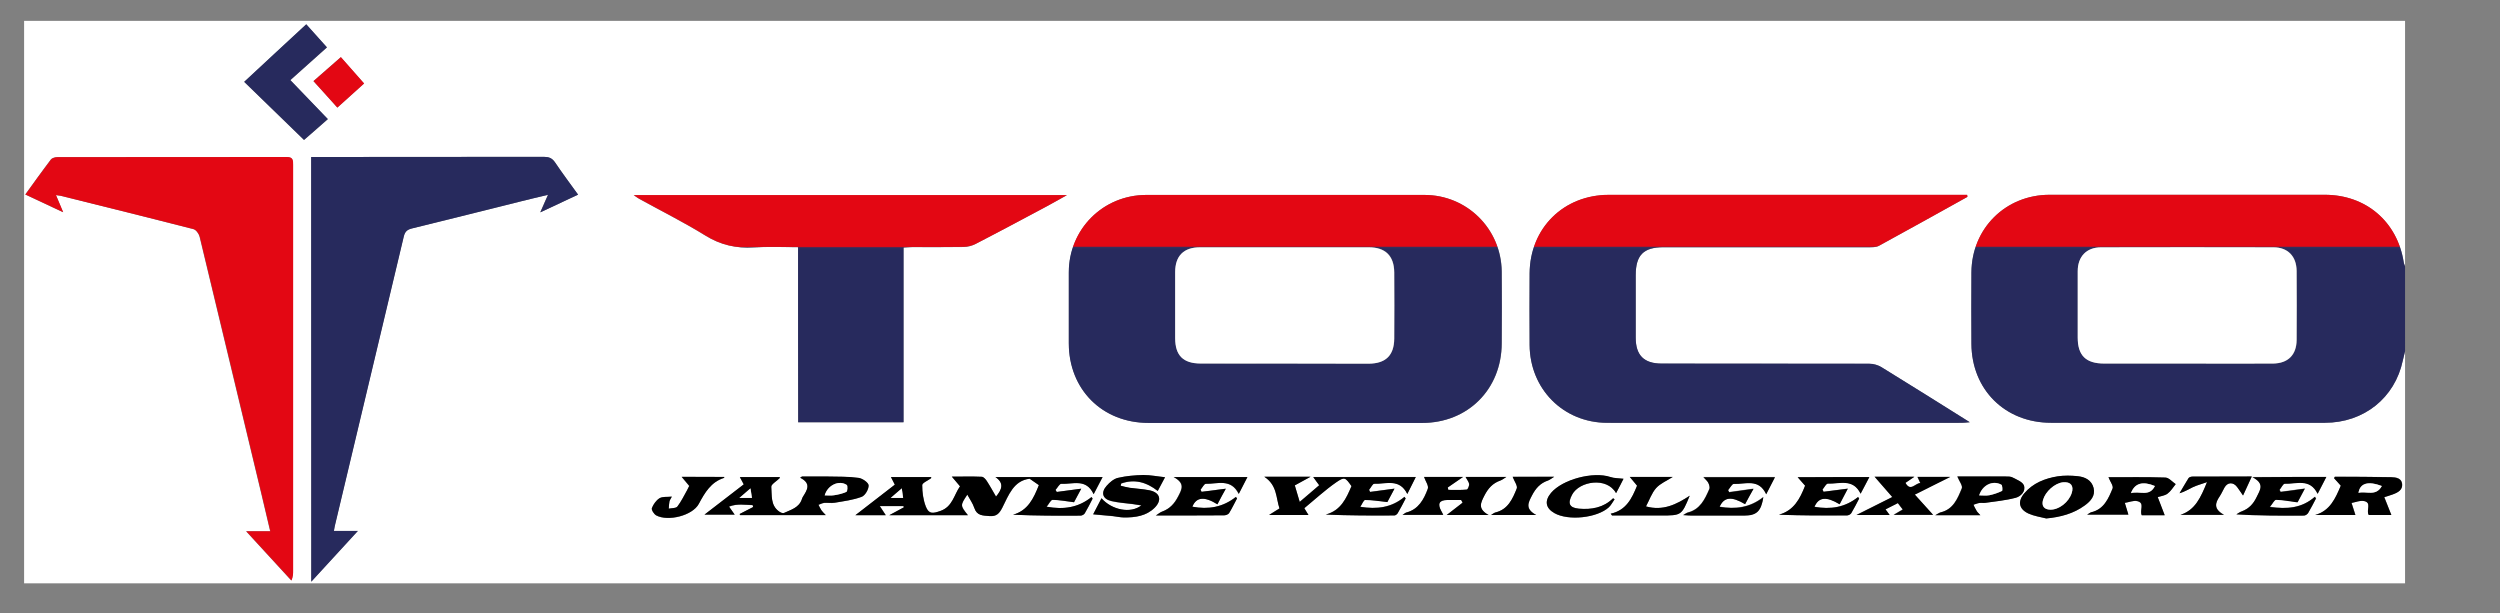 <?xml version="1.0" encoding="UTF-8"?> <svg xmlns="http://www.w3.org/2000/svg" xmlns:xlink="http://www.w3.org/1999/xlink" version="1.1" id="Layer_1" x="0px" y="0px" viewBox="0 0 1680 412" style="enable-background:new 0 0 1680 412;" xml:space="preserve"><rect x="0" y="0" width="1680" height="412" fill="#808080" stroke="none"/> <style type="text/css"> .st0{fill:#FFFFFF;} .st1{fill:url(#SVGID_1_);} .st2{fill:url(#SVGID_2_);} .st3{fill:url(#SVGID_3_);} .st4{fill:url(#SVGID_4_);} .st5{fill:none;} .st6{fill:#E30713;} .st7{fill:#272A5D;} </style> <g> <path class="st0" d="M1616.2,236c0,52,0,104,0,156c-533.3,0-1066.7,0-1600,0c0-126,0-252,0-378c533.3,0,1066.7,0,1600,0 c0,55,0,110,0,165c-0.3-0.9-0.8-1.8-0.9-2.8c-4.3-27.2-25.4-45.3-53-45.3c-61.7,0-123.3,0-185,0c-29.5,0-52.3,22.6-52.5,52.1 c-0.1,16-0.1,32,0,48c0.2,30.8,22.6,53.1,53.5,53.1c23,0,46,0,69,0c38.3,0,76.7,0,115,0c26.2,0,47.1-16.7,52.4-41.9 C1615.2,240.2,1615.7,238.1,1616.2,236z M863.3,284.2c30.8,0,61.7,0,92.5,0c30.7,0,53.3-22.7,53.4-53.4c0-16.2,0.2-32.3,0-48.5 c-0.4-28.6-23.4-51.3-51.9-51.3c-62.3,0-124.7,0-187,0c-29,0-52,23-52,52.1c0,15.8,0,31.7,0,47.5c0,31.1,22.4,53.6,53.6,53.6 C802.3,284.2,832.8,284.2,863.3,284.2z M1322.1,132.3c-0.1-0.4-0.1-0.9-0.2-1.3c-1.9,0-3.9,0-5.8,0c-78.3,0-156.6,0-234.9,0 c-30.5,0-53.1,22.4-53.3,52.8c-0.1,16-0.1,32,0,48c0.2,29.6,22.6,52.3,52.2,52.4c79.5,0.1,158.9,0,238.4,0c1.3,0,2.7-0.2,5.2-0.4 c-20.5-12.8-39.8-25-59.2-36.9c-2.4-1.5-5.5-2.4-8.3-2.4c-46.5-0.1-93-0.1-139.5-0.1c-11.9,0-17.5-5.5-17.5-17.4c0-14,0-28,0-42 c0-13.6,5.2-18.8,18.7-18.8c45.8,0,91.6,0,137.5,0c2.4,0,5.3,0.1,7.3-1C1282.6,154.3,1302.4,143.2,1322.1,132.3z M536.3,166.1 c0,39.8,0,78.7,0,117.7c23.8,0,47,0,70.8,0c0-39.2,0-78.1,0-117.4c2.3-0.1,4.1-0.3,5.9-0.3c11.5,0,23,0.1,34.5-0.1 c2.7,0,5.6-0.7,8-2c16-8.3,31.8-16.8,47.7-25.2c4.3-2.3,8.5-4.7,13.7-7.6c-97.6,0-193.8,0-291.1,0c1.8,1.2,2.7,1.8,3.6,2.4 c14.9,8.2,30.1,15.8,44.5,24.7c10.3,6.4,20.8,8.7,32.6,8C516.2,165.7,525.8,166.1,536.3,166.1z M37.6,131.1 c1.6,0.2,2.2,0.3,2.8,0.4c29.9,7.4,59.8,14.8,89.6,22.5c1.7,0.4,3.7,3.2,4.1,5.2c13.9,57.6,27.7,115.2,41.5,172.8 c1.9,8,3.8,16.1,5.9,25c-5.5,0-10.2,0-16.2,0c10.8,11.8,20.6,22.4,30.4,33.1c1.1-2.6,1.1-4.7,1.1-6.8c0-46.2,0-92.3,0-138.5 c0-44.7,0-89.3,0-134c0-3.1,0.1-5.3-4.3-5.3c-51.3,0.1-102.7,0-154,0.1c-1.5,0-3.6,0.5-4.4,1.6c-5.8,7.6-11.3,15.5-17.2,23.5 c8.4,4,16.3,7.6,25.4,11.9C40.6,138.2,39.2,135.1,37.6,131.1z M209.1,105.5c0,95.2,0,189.7,0,285.4c10.6-11.6,20.5-22.3,31.3-34.1 c-6.3,0-11.1,0-16.1,0c0.3-1.5,0.4-2.4,0.6-3.3c15.5-64.9,31-129.8,46.4-194.7c0.8-3.2,2.3-4.6,5.5-5.3c24.6-6,49.1-12.2,73.6-18.3 c5.7-1.4,11.4-2.7,17.8-4.3c-1.8,4.2-3.3,7.4-5.2,11.8c9.1-4.3,17.1-8,25.4-11.9c-5.4-7.6-10.6-14.5-15.5-21.7 c-1.9-2.9-4.2-3.7-7.5-3.7c-48.8,0.1-97.6,0.1-146.4,0.1C215.9,105.5,212.8,105.5,209.1,105.5z M726.6,328.4 c-6,0.8-11.2,1.5-16.4,2.2c-0.3-0.5-0.5-0.9-0.8-1.4c1.3-1.5,2.7-4.2,3.9-4.1c7.6,0.4,16.7-3.9,21.7,7c2.3-4.4,4.1-7.8,6-11.5 c-24.6,0-48.3,0-72,0c6.1,4.2,4.3,8.4,0.4,13.1c-2.1-3.5-4-7-6.1-10.3c-0.8-1.3-2.2-2.9-3.4-3c-6.4-0.3-12.8-0.1-20.2-0.1 c2.3,2.7,3.8,4.5,5.5,6.5c-4.1,5.8-5,13.8-13.3,16.6c-5.1,1.7-7.6,2-9.6-2.8c-1.8-4.5-2.5-9.7-2.5-14.6c0-1.5,3.8-3.1,5.9-4.6 c0.2-0.1,0.1-0.6,0.1-0.8c-8.9,0-17.7,0-27,0c1,1.9,1.7,3.3,2.6,5.1c-8.9,6.9-17.6,13.6-26.5,20.5c6.7,0,13.3,0,20.4,0 c-1.3-2-2.3-3.6-4-6.1c5.9,0,10.9,0,15.9,0c0.1,0.3,0.2,0.5,0.3,0.8c-3,1.6-6,3.2-9.8,5.3c18.1,0,35.2,0,52.8,0 c-5.2-6.6-5.2-6.6-0.4-13.8c1.7,3.1,3.6,5.9,4.7,8.9c1.8,5.3,5.7,5.1,10.2,5.5c4.8,0.4,6.7-1.9,8.6-5.6c4.3-8.5,7.6-18.2,18.4-19.5 c2.2,1.5,4.4,3,6.2,4.3c-3.6,9.2-7.5,17.1-17.4,19.9c15.5,0.6,30.5,0.7,45.4,0.6c1,0,2.3-0.7,2.8-1.5c1.9-3.2,3.6-6.6,5.3-9.9 c-0.2-0.4-0.4-0.7-0.7-1.1c-8.8,7.1-18.7,8.7-30.2,6.5c1.6-1.9,2.8-4.6,4-4.6c4.6,0.1,9.1,1,14.4,1.6 C722.9,335.3,724.7,331.9,726.6,328.4z M164.1,55c14.5,14.1,27.9,27.1,40.2,39.1c5.5-4.9,10.7-9.4,16-14 c-8.1-8.5-16-16.7-25.2-26.2c8.4-7.5,17-15.2,24.6-22c-5.6-6.2-10.3-11.5-13.9-15.5C192,29.1,178.3,41.8,164.1,55z M876.5,341.5 c7.3-6,13.9-12.2,21.2-17.3c5.9-4.1,6.3-3.5,10.5,2.4c-3.5,8.2-7.1,16.4-17.3,19.1c15.7,0.7,30.9,0.7,46.2,0.6 c0.8,0,1.8-0.8,2.2-1.6c1.9-3.2,3.5-6.5,5.3-9.8c-0.3-0.4-0.5-0.7-0.8-1.1c-8.7,7.3-18.6,8.5-29.7,6.7c1.2-1.7,2.2-4.6,3.3-4.6 c4.7,0,9.4,0.8,14.9,1.4c1.2-2.2,3-5.6,4.8-9c-5.8,0.8-11.1,1.5-16.4,2.2c-0.2-0.5-0.5-0.9-0.7-1.4c1.2-1.4,2.4-4.2,3.5-4.1 c7.8,0.3,17-3.9,22.2,6.9c2.2-4.4,3.9-7.8,5.7-11.4c-23.3,0-45.8,0-68.9,0c1.6,2.1,2.7,3.7,4,5.5c-4.4,3.7-8.5,7.3-13.1,11.2 c-1.2-4-2.2-7.5-3.3-11.1c3.4-1.8,6.4-3.5,10.6-5.8c-10.9,0-20.1,0-31.1,0c8.7,5.7,7.8,14.1,10.2,21.3c-2.2,1.4-4.1,2.6-7,4.4 c9.5,0,17.7,0,26.5,0C878.3,344.6,877.6,343.4,876.5,341.5z M499.8,325.5c-8.9,6.9-17.7,13.7-26.4,20.4c6.6,0,13.2,0,20.3,0 c-1.4-2-2.4-3.4-3.8-5.4c5.6-2.2,10.8-1.1,15.9-1c0.1,0.4,0.2,0.9,0.3,1.3c-3,1.6-6.1,3.1-9.1,4.7c0.1,0.2,0.3,0.5,0.4,0.7 c18.9,0,37.7,0,57.5,0c-1.4-1.5-2.3-2.3-2.9-3.2c-0.8-1.2-1.3-2.5-2-3.7c1.3-0.4,2.6-1.1,3.9-1.3c2.3-0.2,4.7,0.3,7-0.1 c6.1-1.1,12.5-1.9,18.2-4c2.3-0.9,4.8-5.1,4.6-7.7c-0.1-1.9-4.2-4.7-6.8-5c-6.7-0.9-13.6-0.8-20.4-0.9c-5.9-0.1-11.8,0-17.6,0 c-0.4,0.3-0.8,0.5-1.2,0.8c7.8,4,4.6,8.5,1.8,12.9c-0.3,0.4-0.5,0.9-0.6,1.4c-1.9,5.9-7.4,7.2-12.1,9.4c-0.8,0.4-2.4-0.4-3.4-1.1 c-5.7-4.2-4.6-10.8-5.1-16.5c-0.2-1.7,3.6-3.8,5.6-5.8c0.2-0.2,0-0.6,0.1-0.7c-8.8,0-17.7,0-26.8,0 C498.1,322.4,498.8,323.7,499.8,325.5z M981.9,336c0.3,0.6,0.6,1.2,0.9,1.8c-3.4,2.6-6.8,5.3-10.7,8.3c9.2,0,17.7,0,28.2,0 c-7.6-4.2-5.3-8.3-2.9-13c2.5-4.9,5.7-8.4,10.8-10.2c1.3-0.4,2.3-1.4,4-2.4c-9.5,0-18.2,0-27.4,0c1,1.9,2.3,3.3,2.4,4.8 c0.1,1.2-0.9,3.7-1.6,3.7c-4.1,0.4-8.3,0.2-12.4,0.2c-0.1-0.5-0.3-1-0.4-1.6c3.2-2.2,6.5-4.4,10.3-7.1c-9.6,0-18.3,0-26.2,0 c1,2.8,3.3,6,2.5,8c-2.6,7-6.1,13.7-14.4,15.9c-0.7,0.2-1.2,0.8-2.6,1.6c9.6,0,18.2,0,27.4,0c-0.7-1.3-1-2-1.4-2.7 c-2.6-4.8-1.3-7.2,4-7.3C975.7,336,978.8,336,981.9,336z M1416.9,320.7c1,2.7,3.5,5.8,2.7,7.6c-2.8,6.8-5.8,14-14.3,16 c-0.8,0.2-1.5,0.8-2.8,1.6c10,0,19.3,0,27.7,0c-0.9-2.9-1.6-5.4-2.4-7.9c2.8-0.5,5.8-1.8,8.3-1.2c5.5,1.2,1.4,6.2,3.1,9.5 c5.1,0,10.3,0,15.4,0c-1.6-4.2-3.1-8.1-4.7-12.2c2-0.7,4.8-0.9,6.6-2.3c2.2-1.6,3.7-4.2,5.5-6.4c-2.3-1.5-4.6-4.3-6.9-4.4 C1442.2,320.4,1429.3,320.7,1416.9,320.7z M1607,346.1c-1.6-4.2-3.2-8.1-4.7-12.1c1.8-0.6,3.9-1.1,5.9-1.9c3.2-1.2,6.5-2.9,6.1-6.9 c-0.4-4-4.1-4.5-7.3-4.6c-12.6-0.2-25.3-0.2-37.9-0.3c-0.1,0-0.3,0.5-0.5,1c1.5,1.7,3,3.4,4.5,5c-3.7,8.5-7.2,16.9-17.3,19.7 c9.3,0,18.5,0,27.1,0c-0.9-2.8-1.7-5.4-2.6-8.1c2.8-0.5,5.7-1.8,8.3-1.3c5.6,1.1,1.3,6.3,3.3,9.4 C1596.7,346.1,1601.9,346.1,1607,346.1z M1563.3,320.5c-16.4,0-32,0-49.5,0c8.5,4.4,5.1,8.6,2.8,13.4c-2.2,4.6-5.3,7.9-10,9.6 c-1.3,0.5-2.4,1.3-3.6,2c15.3,0.9,30.4,0.9,45.5,0.8c0.9,0,2.2-0.9,2.7-1.7c1.9-3.2,3.5-6.5,5.3-9.8c-0.3-0.4-0.5-0.8-0.8-1.1 c-8.7,7.7-18.7,8.5-30.2,6.8c1.8-2.1,3-4.8,4.2-4.8c4.6,0.1,9.1,1,14.4,1.7c1.3-2.4,3.1-5.8,4.9-9.2c-5.8,0.8-11,1.5-16.3,2.2 c-0.2-0.5-0.5-0.9-0.7-1.4c1.2-1.4,2.4-4.1,3.5-4.1c7.8,0.3,16.9-3.9,22.1,6.8C1559.7,327.6,1561.4,324.3,1563.3,320.5z M1256.2,320.6c-16.3,0-31.9,0-48.1,0c2,2.3,3.5,4,5,5.7c-3.4,8.8-7.4,16.7-17.6,19.5c15.5,0.6,30.6,0.6,45.7,0.5 c1,0,2.4-0.7,2.9-1.5c1.9-3.2,3.5-6.6,5.3-9.8c-0.2-0.4-0.5-0.7-0.7-1.1c-8.8,7.1-18.6,8.5-29.3,6.6c2.8-6.6,8-7.1,16.9-1.7 c1.9-3.5,3.7-7.1,5.5-10.5c-5.8,0.8-11,1.4-16.3,2.1c-0.2-0.5-0.5-1-0.7-1.5c1.2-1.4,2.5-4,3.6-4c7.8,0.3,16.9-3.8,22,6.8 C1252.6,327.6,1254.3,324.4,1256.2,320.6z M818.1,338.9c1.9-3.7,3.7-7,5.5-10.5c-5.8,0.8-11,1.4-16.3,2.1c-0.2-0.5-0.5-1-0.7-1.4 c1.2-1.4,2.4-4.1,3.6-4c7.8,0.2,16.8-3.8,22.1,6.8c2.3-4.4,4-7.7,5.8-11.3c-16.2,0-31.9,0-49.5,0c7.8,4.2,5.5,8.2,3,13 c-2.5,4.9-5.7,8.4-10.8,10.2c-1.1,0.4-2,1.2-4.2,2.6c16.3,0,31.1,0,45.9-0.1c1.1,0,2.8-0.7,3.3-1.5c2-3.2,3.6-6.5,5.3-9.8 c-0.2-0.4-0.5-0.7-0.7-1.1c-8.8,7.1-18.6,8.6-29.3,6.6C803.9,334,809.3,333.4,818.1,338.9z M1172.7,338.8c1.9-3.7,3.7-7.1,5.6-10.5 c-5.8,0.8-11.1,1.5-16.4,2.3c-0.2-0.5-0.5-0.9-0.7-1.4c1.3-1.5,2.7-4.3,3.9-4.2c7.6,0.4,16.7-3.9,21.7,7c2.2-4.4,4-7.8,5.9-11.5 c-16.3,0-31.8,0-48.1,0c1.5,1.7,2.7,2.6,3.3,3.8c0.6,1.3,1.2,3.1,0.7,4.2c-3,6.9-6.1,13.7-14.5,15.8c-0.7,0.2-1.3,0.7-3.1,1.7 c2.9,0.1,4.5,0.3,6,0.3c11.6,0,23.3,0,34.9,0c8.4,0,11.5-2.7,13-12.4c-9,7.2-18.8,8.3-29.4,6.5 C1158.6,333.9,1163.6,333.4,1172.7,338.8z M782.9,320.7c-5-0.5-9.8-1.5-14.5-1.4c-5.7,0.1-11.6,0.6-17.1,1.9 c-2.8,0.7-5.6,3.1-7.6,5.3c-4.1,4.6-2.8,8.9,3.2,10.3c4.7,1.1,9.5,1.4,14.3,2c1.7,0.2,3.4,0.5,5.8,0.9c-7.2,5.6-19.9,3.1-26.8-4.8 c-2.1,4-4,7.8-5.6,10.8c4.6,0.4,8.9,0.8,13.2,1.2c2.5,0.2,5,0.8,7.4,0.9c7.6,0,15.1-0.9,20.8-6.6c5-5.1,3.6-10.1-3.4-11.6 c-4.4-0.9-8.9-1.1-13.3-1.7c-2.1-0.3-4.2-0.9-6.2-1.4c0.1-0.5,0.2-1,0.3-1.5c8.9-3.2,17.1-1,24.6,5 C779.9,326.4,781.6,323.3,782.9,320.7z M1375.1,348.4c9.5-0.9,18.3-3.2,25.9-8.7c3.9-2.8,7.2-6.5,5.9-11.7 c-1.3-5.2-5.7-7.4-10.5-7.9c-4.6-0.5-9.3-0.6-13.8,0.1c-8.5,1.4-16.4,4.5-22.2,11.3c-4.7,5.5-3.7,10.7,2.8,13.7 C1366.9,346.8,1371.1,347.4,1375.1,348.4z M1271.6,334c-8.3,4.1-15.8,7.8-24.2,12c8,0,14.9,0,22.3,0c-1.1-1.5-1.8-2.5-2.8-3.8 c2.9-1.5,5.5-2.8,8.3-4.2c1.2,1.6,2.2,2.9,3.3,4.3c-2,1.2-3.6,2.1-6.1,3.6c9.5,0,17.9,0,26.5,0c-4.2-4.6-8.1-8.9-12.3-13.6 c8.1-4,15.6-7.8,23.8-11.9c-7.8,0-14.8,0-22,0c0.7,1.5,1.2,2.6,1.9,4.1c-3.5,0.3-6.6,6-10-0.1c1.9-1.3,3.5-2.4,6-4.1 c-9.6,0-17.8,0-26.7,0C1263.8,325.1,1267.5,329.3,1271.6,334z M1330.8,346.2c-1.5-1.6-2.3-2.4-2.9-3.3c-0.7-1.2-1.3-2.4-1.9-3.7 c1.3-0.4,2.6-1,4-1.2c1.3-0.2,2.7,0.1,4-0.1c6.8-1,13.8-1.7,20.4-3.4c3.5-0.9,7-4.4,5.5-8.3c-0.9-2.4-4.7-3.9-7.5-5.3 c-1.4-0.7-3.2-0.6-4.9-0.7c-7-0.1-14,0-21,0c-3.9,0-7.8,0-11.3,0c1.3,3.1,3.8,6.2,3,8c-2.8,6.8-5.7,14.1-14.2,16.1 c-0.8,0.2-1.6,0.8-3.6,1.9C1311.2,346.2,1320.5,346.2,1330.8,346.2z M226.7,72.3c6.7-6,13-11.7,17.9-16.2 c-5.8-6.6-11.2-12.7-15.6-17.7c-6.7,5.8-12.9,11.3-18.4,16.1C216.6,61,222,67,226.7,72.3z M1086,331.4c1.9-3.6,3.7-7,5-9.6 c-3.4-0.4-6.3-0.3-8.9-1.2c-11.4-3.8-32,1.5-39.8,10.7c-4.5,5.3-3.7,10.2,2.3,13.6c9.3,5.2,28.6,3.2,36.5-3.9 c1.6-1.5,2.6-3.6,3.9-5.4c-0.3-0.2-0.7-0.5-1-0.7c-6.4,6.4-14.5,7.8-23,7c-6.6-0.6-7.7-3.6-4.5-9.5 C1061.3,323.4,1079.8,320.3,1086,331.4z M1135.5,333.1c-8.9,5.9-18.1,10.4-29.4,7.2c2.3-4.3,3.8-8.9,6.8-12.3 c2.8-3.2,7.2-5,11.2-7.5c-9.8,0-19,0-28.9,0c2,2.4,3.5,4.2,4.9,5.9c-3.5,8.6-7.3,16.5-17.7,18.8c0.3,0.4,0.6,0.8,0.9,1.2 c11,0,21.9,0,32.9,0C1130,346.4,1130,346.4,1135.5,333.1z M1513.2,320.2c-13.9,0-26.8,0-39.8,0c-0.9,0-2.1,0.4-2.6,1 c-2.2,3.3-4.1,6.8-6.1,10.2c3.5-1,6.1-2.8,9-4.1c2.7-1.2,5.6-2,9.5-3.4c-4.2,10.2-7.9,18.8-17.9,22c9.1,0,18.3,0,29.3,0 c-7.5-4.1-5.7-8.3-2.8-12.6c1.2-1.8,2-3.8,3.1-5.7c2.1-3.7,6-3.8,8.6-0.3c1.2,1.6,2.3,3.3,3.9,5.6 C1509.5,328.3,1511.1,324.7,1513.2,320.2z M486.7,320.5c-9.3,0-18.6,0-28.7,0c2,2.4,3.5,4.2,5.1,6.1c-0.5,1-0.9,1.9-1.4,2.8 c-2.1,3.7-4,7.7-6.6,11.1c-1,1.2-3.8,1-5.8,1.4c0.2-1.6,0.2-3.3,0.5-4.9c0.2-0.9,0.8-1.7,1.6-3.2c-3.2,0.4-6.3-0.1-8.3,1.1 c-2.3,1.4-4.2,4.1-5.1,6.6c-0.4,1.1,1.4,4,2.9,4.9c8,4.3,24.5,0.1,28.6-7.7c4-7.6,8.1-14.7,17-17.5 C486.6,321.1,486.6,320.8,486.7,320.5z M1016.5,320.4c1.1,3,3.5,6,2.8,7.9c-2.7,6.9-5.8,14-14.3,16c-0.7,0.2-1.3,0.7-3,1.7 c10.4,0,19.5,0,30.4,0c-7.7-4.1-5.4-8.2-2.9-13c2.5-4.9,5.6-8.4,10.9-10.2c1.1-0.4,2.1-1.2,4.1-2.5 C1034.2,320.4,1025.1,320.4,1016.5,320.4z"></path> <linearGradient id="SVGID_1_" gradientUnits="userSpaceOnUse" x1="1470.496" y1="284.194" x2="1470.496" y2="130.972"> <stop offset="1.043406e-02" style="stop-color:#272A5D"></stop> <stop offset="0.758" style="stop-color:#272A5D"></stop> <stop offset="0.769" style="stop-color:#272A5D;stop-opacity:0.94"></stop> <stop offset="0.775" style="stop-color:#E30713"></stop> </linearGradient> <path class="st1" d="M1616.2,236c-0.5,2.1-1,4.1-1.5,6.2c-5.3,25.2-26.2,41.9-52.4,41.9c-38.3,0-76.7,0-115,0c-23,0-46,0-69,0 c-30.9,0-53.4-22.3-53.5-53.1c-0.1-16-0.1-32,0-48c0.2-29.5,23-52.1,52.5-52.1c61.7,0,123.3,0,185,0c27.6,0,48.7,18,53,45.3 c0.1,0.9,0.6,1.8,0.9,2.8C1616.2,198,1616.2,217,1616.2,236z M1470,244.3c19.2,0,38.3,0.1,57.5,0c10.1-0.1,15.9-5.8,15.9-15.8 c0.1-15.5,0.1-31,0-46.5c-0.1-9.7-5.8-15.8-15.5-15.8c-38.6-0.1-77.3-0.1-115.9,0c-9.8,0-15.7,6.2-15.7,16.1c0,14.8,0,29.7,0,44.5 c0,12.2,5.5,17.5,17.8,17.5C1432.7,244.3,1451.4,244.3,1470,244.3z"></path> <linearGradient id="SVGID_2_" gradientUnits="userSpaceOnUse" x1="863.706" y1="284.19" x2="863.706" y2="130.975"> <stop offset="1.043406e-02" style="stop-color:#272A5D"></stop> <stop offset="0.758" style="stop-color:#272A5D"></stop> <stop offset="0.769" style="stop-color:#272A5D;stop-opacity:0.94"></stop> <stop offset="0.775" style="stop-color:#E30713"></stop> </linearGradient> <path class="st2" d="M863.3,284.2c-30.5,0-61,0-91.5,0c-31.1,0-53.6-22.5-53.6-53.6c0-15.8,0-31.7,0-47.5c0-29.1,23-52,52-52.1 c62.3,0,124.7,0,187,0c28.5,0,51.5,22.7,51.9,51.3c0.2,16.2,0.1,32.3,0,48.5c-0.1,30.7-22.7,53.4-53.4,53.4 C924.9,284.2,894.1,284.2,863.3,284.2z M862.9,244.3c19,0,38,0,57,0c11.4,0,17-5.6,17.1-16.8c0.1-14.8,0.1-29.7,0-44.5 c-0.1-11.1-5.9-16.9-17.1-16.9c-37.8,0-75.6,0-113.4,0c-10.9,0-16.7,5.8-16.7,16.6c0,14.8,0,29.7,0,44.5c0,11.7,5.4,17,17.2,17 C825.6,244.4,844.3,244.3,862.9,244.3z"></path> <linearGradient id="SVGID_3_" gradientUnits="userSpaceOnUse" x1="1175.868" y1="284.21" x2="1175.868" y2="130.968"> <stop offset="1.043406e-02" style="stop-color:#272A5D"></stop> <stop offset="0.758" style="stop-color:#272A5D"></stop> <stop offset="0.769" style="stop-color:#272A5D;stop-opacity:0.94"></stop> <stop offset="0.775" style="stop-color:#E30713"></stop> </linearGradient> <path class="st3" d="M1322.1,132.3c-19.8,11-39.5,22-59.4,32.8c-2,1.1-4.8,1-7.3,1c-45.8,0.1-91.6,0-137.5,0 c-13.4,0-18.7,5.3-18.7,18.8c0,14,0,28,0,42c0,11.9,5.6,17.4,17.5,17.4c46.5,0,93,0,139.5,0.1c2.8,0,5.9,0.9,8.3,2.4 c19.4,11.9,38.7,24.1,59.2,36.9c-2.5,0.2-3.9,0.4-5.2,0.4c-79.5,0-158.9,0.1-238.4,0c-29.6,0-52.1-22.8-52.2-52.4 c-0.1-16-0.1-32,0-48c0.2-30.4,22.8-52.8,53.3-52.8c78.3,0,156.6,0,234.9,0c1.9,0,3.9,0,5.8,0 C1322,131.4,1322.1,131.8,1322.1,132.3z"></path> <linearGradient id="SVGID_4_" gradientUnits="userSpaceOnUse" x1="571.376" y1="283.871" x2="571.376" y2="131.261"> <stop offset="1.043406e-02" style="stop-color:#272A5D"></stop> <stop offset="0.758" style="stop-color:#272A5D"></stop> <stop offset="0.769" style="stop-color:#272A5D;stop-opacity:0.94"></stop> <stop offset="0.775" style="stop-color:#E30713"></stop> </linearGradient> <path class="st4" d="M536.3,166.1c-10.5,0-20.2-0.5-29.7,0.1c-11.8,0.8-22.3-1.6-32.6-8c-14.4-8.9-29.7-16.5-44.5-24.7 c-1-0.5-1.8-1.2-3.6-2.4c97.3,0,193.5,0,291.1,0c-5.3,2.9-9.5,5.3-13.7,7.6c-15.9,8.5-31.7,17-47.7,25.2c-2.4,1.2-5.3,1.9-8,2 c-11.5,0.2-23,0.1-34.5,0.1c-1.8,0-3.6,0.2-5.9,0.3c0,39.3,0,78.2,0,117.4c-23.8,0-47,0-70.8,0C536.3,244.9,536.3,206,536.3,166.1z "></path> <line class="st5" x1="536.3" y1="166.1" x2="607.1" y2="166.4"></line> <path class="st6" d="M37.6,131.1c1.7,3.9,3,7,4.9,11.5c-9.1-4.2-16.9-7.9-25.4-11.9c5.8-8.1,11.4-15.9,17.2-23.5 c0.8-1,2.9-1.6,4.4-1.6c51.3-0.1,102.7,0,154-0.1c4.3,0,4.3,2.2,4.3,5.3c0,44.7,0,89.3,0,134c0,46.2,0,92.3,0,138.5 c0,2.1,0,4.2-1.1,6.8c-9.8-10.7-19.6-21.3-30.4-33.1c6,0,10.7,0,16.2,0c-2.1-8.9-4-17-5.9-25c-13.8-57.6-27.6-115.3-41.5-172.8 c-0.5-2-2.4-4.7-4.1-5.2c-29.8-7.7-59.7-15-89.6-22.5C39.8,131.4,39.2,131.4,37.6,131.1z"></path> <path class="st7" d="M209.1,105.5c3.7,0,6.8,0,10,0c48.8,0,97.6,0,146.4-0.1c3.3,0,5.5,0.8,7.5,3.7c4.8,7.2,10,14.1,15.5,21.7 c-8.3,3.9-16.3,7.6-25.4,11.9c1.9-4.4,3.4-7.7,5.2-11.8c-6.5,1.5-12.2,2.9-17.8,4.3c-24.5,6.1-49,12.3-73.6,18.3 c-3.2,0.8-4.7,2.1-5.5,5.3c-15.4,64.9-30.9,129.8-46.4,194.7c-0.2,0.9-0.3,1.9-0.6,3.3c5.1,0,9.8,0,16.1,0 c-10.8,11.8-20.6,22.5-31.3,34.1C209.1,295.2,209.1,200.7,209.1,105.5z"></path> <path d="M726.6,328.4c-1.9,3.5-3.7,6.9-4.9,9.1c-5.3-0.7-9.9-1.6-14.4-1.6c-1.2,0-2.4,2.7-4,4.6c11.5,2.1,21.4,0.6,30.2-6.5 c0.2,0.4,0.4,0.7,0.7,1.1c-1.7,3.3-3.4,6.7-5.3,9.9c-0.5,0.8-1.9,1.5-2.8,1.5c-15,0.1-29.9,0.1-45.4-0.6 c10-2.8,13.8-10.8,17.4-19.9c-1.8-1.2-4-2.7-6.2-4.3c-10.8,1.3-14.1,11-18.4,19.5c-1.9,3.7-3.8,6-8.6,5.6 c-4.5-0.4-8.4-0.1-10.2-5.5c-1-3.1-3-5.8-4.7-8.9c-4.8,7.3-4.8,7.3,0.4,13.8c-17.5,0-34.6,0-52.8,0c3.8-2,6.8-3.7,9.8-5.3 c-0.1-0.3-0.2-0.5-0.3-0.8c-5,0-10,0-15.9,0c1.6,2.5,2.7,4.1,4,6.1c-7.1,0-13.7,0-20.4,0c8.9-6.9,17.6-13.6,26.5-20.5 c-0.9-1.8-1.6-3.2-2.6-5.1c9.3,0,18.2,0,27,0c0,0.2,0.1,0.6-0.1,0.8c-2.1,1.6-5.9,3.1-5.9,4.6c0,4.9,0.7,10.1,2.5,14.6 c2,4.9,4.5,4.6,9.6,2.8c8.3-2.8,9.2-10.8,13.3-16.6c-1.7-2-3.3-3.9-5.5-6.5c7.4,0,13.8-0.2,20.2,0.1c1.2,0.1,2.6,1.7,3.4,3 c2.2,3.3,4,6.8,6.1,10.3c3.9-4.7,5.7-9-0.4-13.1c23.7,0,47.4,0,72,0c-1.9,3.7-3.7,7.1-6,11.5c-5.1-10.9-14.1-6.5-21.7-7 c-1.2-0.1-2.6,2.7-3.9,4.1c0.3,0.5,0.5,0.9,0.8,1.4C715.4,329.9,720.6,329.2,726.6,328.4z M598.6,334.6c3.6,0,5.8,0,8.3,0 c-0.3-2.1-0.5-3.9-0.9-6.4C603.5,330.4,601.4,332.1,598.6,334.6z"></path> <path class="st7" d="M164.1,55c14.2-13.2,27.8-25.9,41.7-38.7c3.6,4,8.4,9.3,13.9,15.5c-7.6,6.8-16.2,14.5-24.6,22 c9.2,9.5,17,17.7,25.2,26.2c-5.2,4.6-10.4,9.2-16,14C192.1,82.1,178.6,69.1,164.1,55z"></path> <path d="M876.5,341.5c1.1,1.8,1.9,3,2.8,4.6c-8.7,0-17,0-26.5,0c2.9-1.8,4.8-3,7-4.4c-2.4-7.3-1.5-15.6-10.2-21.3 c11,0,20.2,0,31.1,0c-4.2,2.3-7.3,4-10.6,5.8c1.1,3.6,2.1,7,3.3,11.1c4.6-3.9,8.7-7.5,13.1-11.2c-1.3-1.8-2.5-3.3-4-5.5 c23.1,0,45.6,0,68.9,0c-1.8,3.5-3.5,7-5.7,11.4c-5.2-10.7-14.4-6.6-22.2-6.9c-1.1,0-2.3,2.7-3.5,4.1c0.2,0.5,0.5,0.9,0.7,1.4 c5.3-0.7,10.6-1.4,16.4-2.2c-1.8,3.4-3.6,6.8-4.8,9c-5.5-0.6-10.2-1.4-14.9-1.4c-1.1,0-2.1,2.9-3.3,4.6c11.2,1.8,21.1,0.6,29.7-6.7 c0.3,0.4,0.5,0.7,0.8,1.1c-1.7,3.3-3.4,6.6-5.3,9.8c-0.4,0.7-1.5,1.6-2.2,1.6c-15.3,0.1-30.5,0.1-46.2-0.6 c10.2-2.7,13.8-10.9,17.3-19.1c-4.2-5.9-4.6-6.5-10.5-2.4C890.4,329.4,883.8,335.5,876.5,341.5z"></path> <path d="M499.8,325.5c-1-1.8-1.6-3.1-2.6-4.9c9.2,0,18,0,26.8,0c0,0.1,0.1,0.5-0.1,0.7c-1.9,2-5.7,4.1-5.6,5.8 c0.5,5.7-0.6,12.3,5.1,16.5c0.9,0.7,2.6,1.5,3.4,1.1c4.7-2.2,10.2-3.5,12.1-9.4c0.1-0.5,0.4-0.9,0.6-1.4c2.8-4.5,6-9-1.8-12.9 c0.4-0.3,0.8-0.5,1.2-0.8c5.9,0,11.8-0.1,17.6,0c6.8,0.1,13.7,0,20.4,0.9c2.6,0.3,6.7,3.2,6.8,5c0.1,2.6-2.3,6.8-4.6,7.7 c-5.8,2.2-12.1,3-18.2,4c-2.3,0.4-4.7-0.1-7,0.1c-1.3,0.1-2.6,0.8-3.9,1.3c0.6,1.2,1.2,2.5,2,3.7c0.6,0.9,1.5,1.7,2.9,3.2 c-19.8,0-38.6,0-57.5,0c-0.1-0.2-0.3-0.5-0.4-0.7c3-1.6,6.1-3.1,9.1-4.7c-0.1-0.4-0.2-0.9-0.3-1.3c-5.1-0.1-10.3-1.2-15.9,1 c1.4,2,2.4,3.4,3.8,5.4c-7.1,0-13.7,0-20.3,0C482.1,339.2,490.8,332.4,499.8,325.5z M554.2,332.9c2.4,0,4.4,0.3,6.4-0.1 c2.8-0.5,5.8-1.1,8.3-2.3c0.7-0.3,0.9-4.1,0.2-4.6C563.9,322.4,556.1,326,554.2,332.9z M496.9,334.6c3.7,0,5.9,0,8.5,0 c-0.3-2.1-0.6-3.8-1-6.4C501.7,330.5,499.7,332.2,496.9,334.6z"></path> <path d="M981.9,336c-3.1,0-6.2,0-9.4,0c-5.3,0.1-6.6,2.5-4,7.3c0.4,0.7,0.8,1.4,1.4,2.7c-9.2,0-17.8,0-27.4,0 c1.3-0.8,1.9-1.4,2.6-1.6c8.2-2.1,11.8-8.9,14.4-15.9c0.8-2-1.6-5.2-2.5-8c7.9,0,16.5,0,26.2,0c-3.8,2.6-7.1,4.9-10.3,7.1 c0.1,0.5,0.3,1,0.4,1.6c4.2,0,8.3,0.2,12.4-0.2c0.7-0.1,1.7-2.5,1.6-3.7c-0.2-1.5-1.4-2.8-2.4-4.8c9.2,0,17.9,0,27.4,0 c-1.6,1-2.7,1.9-4,2.4c-5.2,1.8-8.3,5.3-10.8,10.2c-2.4,4.8-4.7,8.8,2.9,13c-10.5,0-19,0-28.2,0c3.9-3,7.3-5.6,10.7-8.3 C982.6,337.2,982.3,336.6,981.9,336z"></path> <path d="M1416.9,320.7c12.5,0,25.4-0.2,38.3,0.2c2.4,0.1,4.6,2.9,6.9,4.4c-1.8,2.2-3.3,4.8-5.5,6.4c-1.9,1.4-4.6,1.7-6.6,2.3 c1.6,4.1,3.1,8,4.7,12.2c-5.1,0-10.3,0-15.4,0c-1.7-3.2,2.4-8.3-3.1-9.5c-2.6-0.5-5.5,0.8-8.3,1.2c0.8,2.5,1.5,5.1,2.4,7.9 c-8.4,0-17.7,0-27.7,0c1.2-0.7,2-1.4,2.8-1.6c8.5-2,11.5-9.2,14.3-16C1420.3,326.5,1417.9,323.4,1416.9,320.7z M1432,331.4 c5.7-1.7,12.4,2.7,16.1-4.8C1440,323.2,1434.5,324.6,1432,331.4z"></path> <path d="M1607,346.1c-5,0-10.2,0-15.2,0c-2-3.2,2.3-8.4-3.3-9.4c-2.6-0.5-5.5,0.8-8.3,1.3c0.8,2.7,1.7,5.3,2.6,8.1 c-8.5,0-17.8,0-27.1,0c10.1-2.8,13.7-11.2,17.3-19.7c-1.5-1.6-3-3.3-4.5-5c0.2-0.4,0.4-1,0.5-1c12.6,0,25.3,0,37.9,0.3 c3.1,0.1,6.9,0.6,7.3,4.6c0.4,4-2.9,5.7-6.1,6.9c-2,0.8-4.1,1.3-5.9,1.9C1603.8,338.1,1605.3,342,1607,346.1z M1600.6,326.6 c-9.2-3.6-14.7-1.9-15.7,4.6C1590.1,329.9,1596.6,333.9,1600.6,326.6z"></path> <path d="M1563.3,320.5c-1.9,3.8-3.7,7.1-5.9,11.4c-5.1-10.7-14.3-6.5-22.1-6.8c-1.1,0-2.3,2.7-3.5,4.1c0.2,0.5,0.5,0.9,0.7,1.4 c5.3-0.7,10.6-1.4,16.3-2.2c-1.8,3.4-3.6,6.8-4.9,9.2c-5.3-0.7-9.8-1.6-14.4-1.7c-1.2,0-2.4,2.7-4.2,4.8 c11.5,1.6,21.5,0.9,30.2-6.8c0.3,0.4,0.5,0.8,0.8,1.1c-1.7,3.3-3.4,6.6-5.3,9.8c-0.5,0.8-1.8,1.7-2.7,1.7 c-15.1,0.1-30.2,0.1-45.5-0.8c1.2-0.7,2.3-1.6,3.6-2c4.8-1.8,7.8-5,10-9.6c2.3-4.8,5.7-9-2.8-13.4 C1531.4,320.5,1546.9,320.5,1563.3,320.5z"></path> <path d="M1256.2,320.6c-2,3.8-3.7,7-5.9,11.2c-5.1-10.5-14.2-6.5-22-6.8c-1.2,0-2.4,2.6-3.6,4c0.2,0.5,0.5,1,0.7,1.5 c5.3-0.7,10.5-1.4,16.3-2.1c-1.8,3.4-3.6,6.9-5.5,10.5c-8.9-5.4-14.1-4.9-16.9,1.7c10.7,1.9,20.5,0.5,29.3-6.6 c0.2,0.4,0.5,0.7,0.7,1.1c-1.7,3.3-3.4,6.7-5.3,9.8c-0.5,0.8-1.9,1.5-2.9,1.5c-15.1,0.1-30.2,0.1-45.7-0.5 c10.1-2.8,14.2-10.8,17.6-19.5c-1.4-1.6-2.9-3.4-5-5.7C1224.3,320.6,1239.9,320.6,1256.2,320.6z"></path> <path d="M818.1,338.9c-8.8-5.5-14.2-4.9-16.8,1.6c10.7,2,20.5,0.4,29.3-6.6c0.2,0.4,0.5,0.7,0.7,1.1c-1.8,3.3-3.4,6.7-5.3,9.8 c-0.6,0.9-2.2,1.5-3.3,1.5c-14.8,0.1-29.6,0.1-45.9,0.1c2.2-1.4,3.1-2.3,4.2-2.6c5.1-1.9,8.3-5.3,10.8-10.2c2.5-4.8,4.8-8.8-3-13 c17.6,0,33.2,0,49.5,0c-1.9,3.6-3.6,6.9-5.8,11.3c-5.2-10.6-14.3-6.6-22.1-6.8c-1.2,0-2.4,2.6-3.6,4c0.2,0.5,0.5,1,0.7,1.4 c5.3-0.7,10.5-1.4,16.3-2.1C821.8,331.9,820,335.2,818.1,338.9z"></path> <path d="M1172.7,338.8c-9.1-5.4-14.1-4.9-17.1,1.8c10.5,1.8,20.3,0.7,29.4-6.5c-1.5,9.6-4.6,12.4-13,12.4c-11.6,0-23.3,0-34.9,0 c-1.6,0-3.1-0.1-6-0.3c1.8-1,2.4-1.6,3.1-1.7c8.3-2.1,11.5-8.9,14.5-15.8c0.5-1.1-0.1-3-0.7-4.2c-0.6-1.2-1.8-2.2-3.3-3.8 c16.3,0,31.8,0,48.1,0c-1.9,3.7-3.6,7.1-5.9,11.5c-5-10.9-14.1-6.6-21.7-7c-1.2-0.1-2.6,2.7-3.9,4.2c0.2,0.5,0.5,0.9,0.7,1.4 c5.3-0.7,10.6-1.5,16.4-2.3C1176.5,331.7,1174.7,335.2,1172.7,338.8z"></path> <path d="M782.9,320.7c-1.3,2.5-3,5.7-4.9,9.2c-7.6-6-15.7-8.2-24.6-5c-0.1,0.5-0.2,1-0.3,1.5c2.1,0.5,4.1,1.1,6.2,1.4 c4.4,0.6,9,0.8,13.3,1.7c6.9,1.5,8.4,6.5,3.4,11.6c-5.7,5.7-13.2,6.7-20.8,6.6c-2.5,0-4.9-0.6-7.4-0.9c-4.3-0.4-8.5-0.8-13.2-1.2 c1.6-3,3.5-6.8,5.6-10.8c6.9,7.9,19.6,10.5,26.8,4.8c-2.4-0.4-4.1-0.6-5.8-0.9c-4.8-0.6-9.6-0.9-14.3-2c-6-1.4-7.3-5.7-3.2-10.3 c2-2.3,4.8-4.7,7.6-5.3c5.6-1.3,11.4-1.8,17.1-1.9C773.2,319.2,777.9,320.2,782.9,320.7z"></path> <path d="M1375.1,348.4c-4-1-8.2-1.6-11.9-3.3c-6.6-3-7.5-8.2-2.8-13.7c5.8-6.8,13.7-9.9,22.2-11.3c4.5-0.7,9.3-0.6,13.8-0.1 c4.8,0.5,9.2,2.7,10.5,7.9c1.3,5.3-2.1,8.9-5.9,11.7C1393.4,345.2,1384.6,347.5,1375.1,348.4z M1377.8,342.5 c5.8,0.1,12.4-5,14.4-11.2c1.6-4.9-0.7-7.8-5.9-7.2c-5.5,0.6-11.8,6.2-13.4,11.9C1371.8,340,1373.6,342.4,1377.8,342.5z"></path> <path d="M1271.6,334c-4.1-4.8-7.8-9-11.8-13.6c8.8,0,17.1,0,26.7,0c-2.5,1.7-4.1,2.8-6,4.1c3.4,6.1,6.4,0.4,10,0.1 c-0.7-1.5-1.2-2.6-1.9-4.1c7.2,0,14.2,0,22,0c-8.2,4.1-15.7,7.8-23.8,11.9c4.3,4.7,8.1,9,12.3,13.6c-8.6,0-17,0-26.5,0 c2.5-1.5,4.1-2.4,6.1-3.6c-1.1-1.4-2.1-2.7-3.3-4.3c-2.8,1.4-5.4,2.7-8.3,4.2c0.9,1.3,1.7,2.3,2.8,3.8c-7.4,0-14.4,0-22.3,0 C1255.8,341.9,1263.3,338.2,1271.6,334z"></path> <path d="M1330.8,346.2c-10.3,0-19.5,0-30.2,0c2-1.1,2.7-1.7,3.6-1.9c8.5-2,11.4-9.3,14.2-16.1c0.7-1.8-1.8-4.9-3-8 c3.5,0,7.4,0,11.3,0c7,0,14,0,21,0c1.7,0,3.5-0.1,4.9,0.7c2.8,1.5,6.6,2.9,7.5,5.3c1.4,3.9-2.1,7.4-5.5,8.3 c-6.7,1.8-13.6,2.4-20.4,3.4c-1.3,0.2-2.7-0.1-4,0.1c-1.4,0.2-2.7,0.8-4,1.2c0.6,1.2,1.1,2.5,1.9,3.7 C1328.4,343.8,1329.3,344.6,1330.8,346.2z M1330,332.9c2.6,0,4.8,0.3,6.8-0.1c2.9-0.6,5.8-1.6,8.5-2.9c0.5-0.2,0.3-3.8-0.5-4.2 C1339.2,322.5,1332.2,325.8,1330,332.9z"></path> <path class="st6" d="M226.7,72.3c-4.7-5.2-10.1-11.3-16-17.8c5.5-4.8,11.7-10.2,18.4-16.1c4.4,5,9.8,11.1,15.6,17.7 C239.7,60.6,233.4,66.2,226.7,72.3z"></path> <path d="M1086,331.4c-6.2-11.2-24.7-8-29.5,0.9c-3.2,5.9-2,8.9,4.5,9.5c8.5,0.7,16.5-0.6,23-7c0.3,0.2,0.7,0.5,1,0.7 c-1.3,1.8-2.3,3.9-3.9,5.4c-7.9,7.2-27.2,9.2-36.5,3.9c-6-3.4-6.8-8.2-2.3-13.6c7.7-9.1,28.3-14.5,39.8-10.7 c2.6,0.9,5.4,0.8,8.9,1.2C1089.7,324.4,1087.9,327.8,1086,331.4z"></path> <path d="M1135.5,333.1c-5.5,13.3-5.5,13.3-19.3,13.3c-11,0-21.9,0-32.9,0c-0.3-0.4-0.6-0.8-0.9-1.2c10.4-2.3,14.2-10.2,17.7-18.8 c-1.4-1.7-2.9-3.6-4.9-5.9c9.9,0,19.1,0,28.9,0c-4,2.6-8.4,4.4-11.2,7.5c-3,3.4-4.5,8-6.8,12.3 C1117.5,343.5,1126.6,339,1135.5,333.1z"></path> <path d="M1513.2,320.2c-2.1,4.6-3.7,8.1-5.9,12.8c-1.6-2.3-2.7-4-3.9-5.6c-2.6-3.6-6.5-3.5-8.6,0.3c-1.1,1.9-1.9,3.9-3.1,5.7 c-2.9,4.3-4.7,8.5,2.8,12.6c-11,0-20.1,0-29.3,0c10-3.2,13.7-11.7,17.9-22c-3.9,1.4-6.8,2.1-9.5,3.4c-2.8,1.3-5.5,3.1-9,4.1 c2-3.4,4-6.8,6.1-10.2c0.4-0.6,1.7-1,2.6-1C1486.3,320.2,1499.3,320.2,1513.2,320.2z"></path> <path d="M486.7,320.5c0,0.4,0,0.6-0.1,0.6c-8.8,2.8-12.9,9.9-17,17.5c-4.2,7.8-20.6,12-28.6,7.7c-1.5-0.8-3.4-3.7-2.9-4.9 c1-2.5,2.9-5.2,5.1-6.6c2-1.2,5.1-0.8,8.3-1.1c-0.7,1.5-1.4,2.3-1.6,3.2c-0.3,1.6-0.4,3.3-0.5,4.9c2-0.4,4.8-0.2,5.8-1.4 c2.6-3.4,4.5-7.3,6.6-11.1c0.5-0.9,0.9-1.8,1.4-2.8c-1.6-1.9-3.1-3.7-5.1-6.1C468,320.5,477.3,320.5,486.7,320.5z"></path> <path d="M1016.5,320.4c8.6,0,17.7,0,27.9,0c-2,1.2-3,2.1-4.1,2.5c-5.2,1.7-8.4,5.3-10.9,10.2c-2.5,4.8-4.7,8.9,2.9,13 c-10.8,0-20,0-30.4,0c1.7-1,2.3-1.6,3-1.7c8.4-2,11.5-9.1,14.3-16C1020,326.5,1017.6,323.4,1016.5,320.4z"></path> <path class="st0" d="M1470,244.3c-18.7,0-37.3,0-56,0c-12.3,0-17.8-5.4-17.8-17.5c0-14.8,0-29.7,0-44.5c0-9.9,5.9-16.1,15.7-16.1 c38.6-0.1,77.3-0.1,115.9,0c9.6,0,15.4,6.1,15.5,15.8c0.1,15.5,0.1,31,0,46.5c-0.1,10-5.8,15.7-15.9,15.8 C1508.4,244.4,1489.2,244.3,1470,244.3z"></path> <path class="st0" d="M862.9,244.3c-18.7,0-37.3,0-56,0c-11.8,0-17.2-5.4-17.2-17c0-14.8,0-29.7,0-44.5c0-10.8,5.7-16.6,16.7-16.6 c37.8,0,75.6,0,113.4,0c11.2,0,17,5.8,17.1,16.9c0.1,14.8,0.1,29.7,0,44.5c-0.1,11.2-5.7,16.7-17.1,16.8 C900.9,244.4,881.9,244.3,862.9,244.3z"></path> <path class="st0" d="M598.6,334.6c2.9-2.5,4.9-4.2,7.4-6.4c0.4,2.5,0.6,4.3,0.9,6.4C604.4,334.6,602.1,334.6,598.6,334.6z"></path> <path class="st0" d="M554.2,332.9c1.9-6.9,9.7-10.5,14.8-7c0.7,0.5,0.5,4.3-0.2,4.6c-2.5,1.2-5.5,1.9-8.3,2.3 C558.6,333.1,556.6,332.9,554.2,332.9z"></path> <path class="st0" d="M496.9,334.6c2.8-2.4,4.8-4.1,7.4-6.4c0.4,2.6,0.7,4.3,1,6.4C502.8,334.6,500.6,334.6,496.9,334.6z"></path> <path class="st0" d="M1432,331.4c2.5-6.8,8-8.2,16.1-4.8C1444.4,334.2,1437.7,329.7,1432,331.4z"></path> <path class="st0" d="M1600.6,326.6c-4,7.3-10.5,3.2-15.7,4.6C1585.9,324.7,1591.4,323.1,1600.6,326.6z"></path> <path class="st0" d="M1377.8,342.5c-4.2-0.1-6-2.5-4.9-6.5c1.6-5.7,7.9-11.3,13.4-11.9c5.2-0.5,7.5,2.4,5.9,7.2 C1390.2,337.5,1383.6,342.6,1377.8,342.5z"></path> <path class="st0" d="M1330,332.9c2.2-7,9.2-10.3,14.9-7.2c0.8,0.4,0.9,4,0.5,4.2c-2.7,1.3-5.6,2.3-8.5,2.9 C1334.7,333.2,1332.5,332.9,1330,332.9z"></path> </g> </svg> 